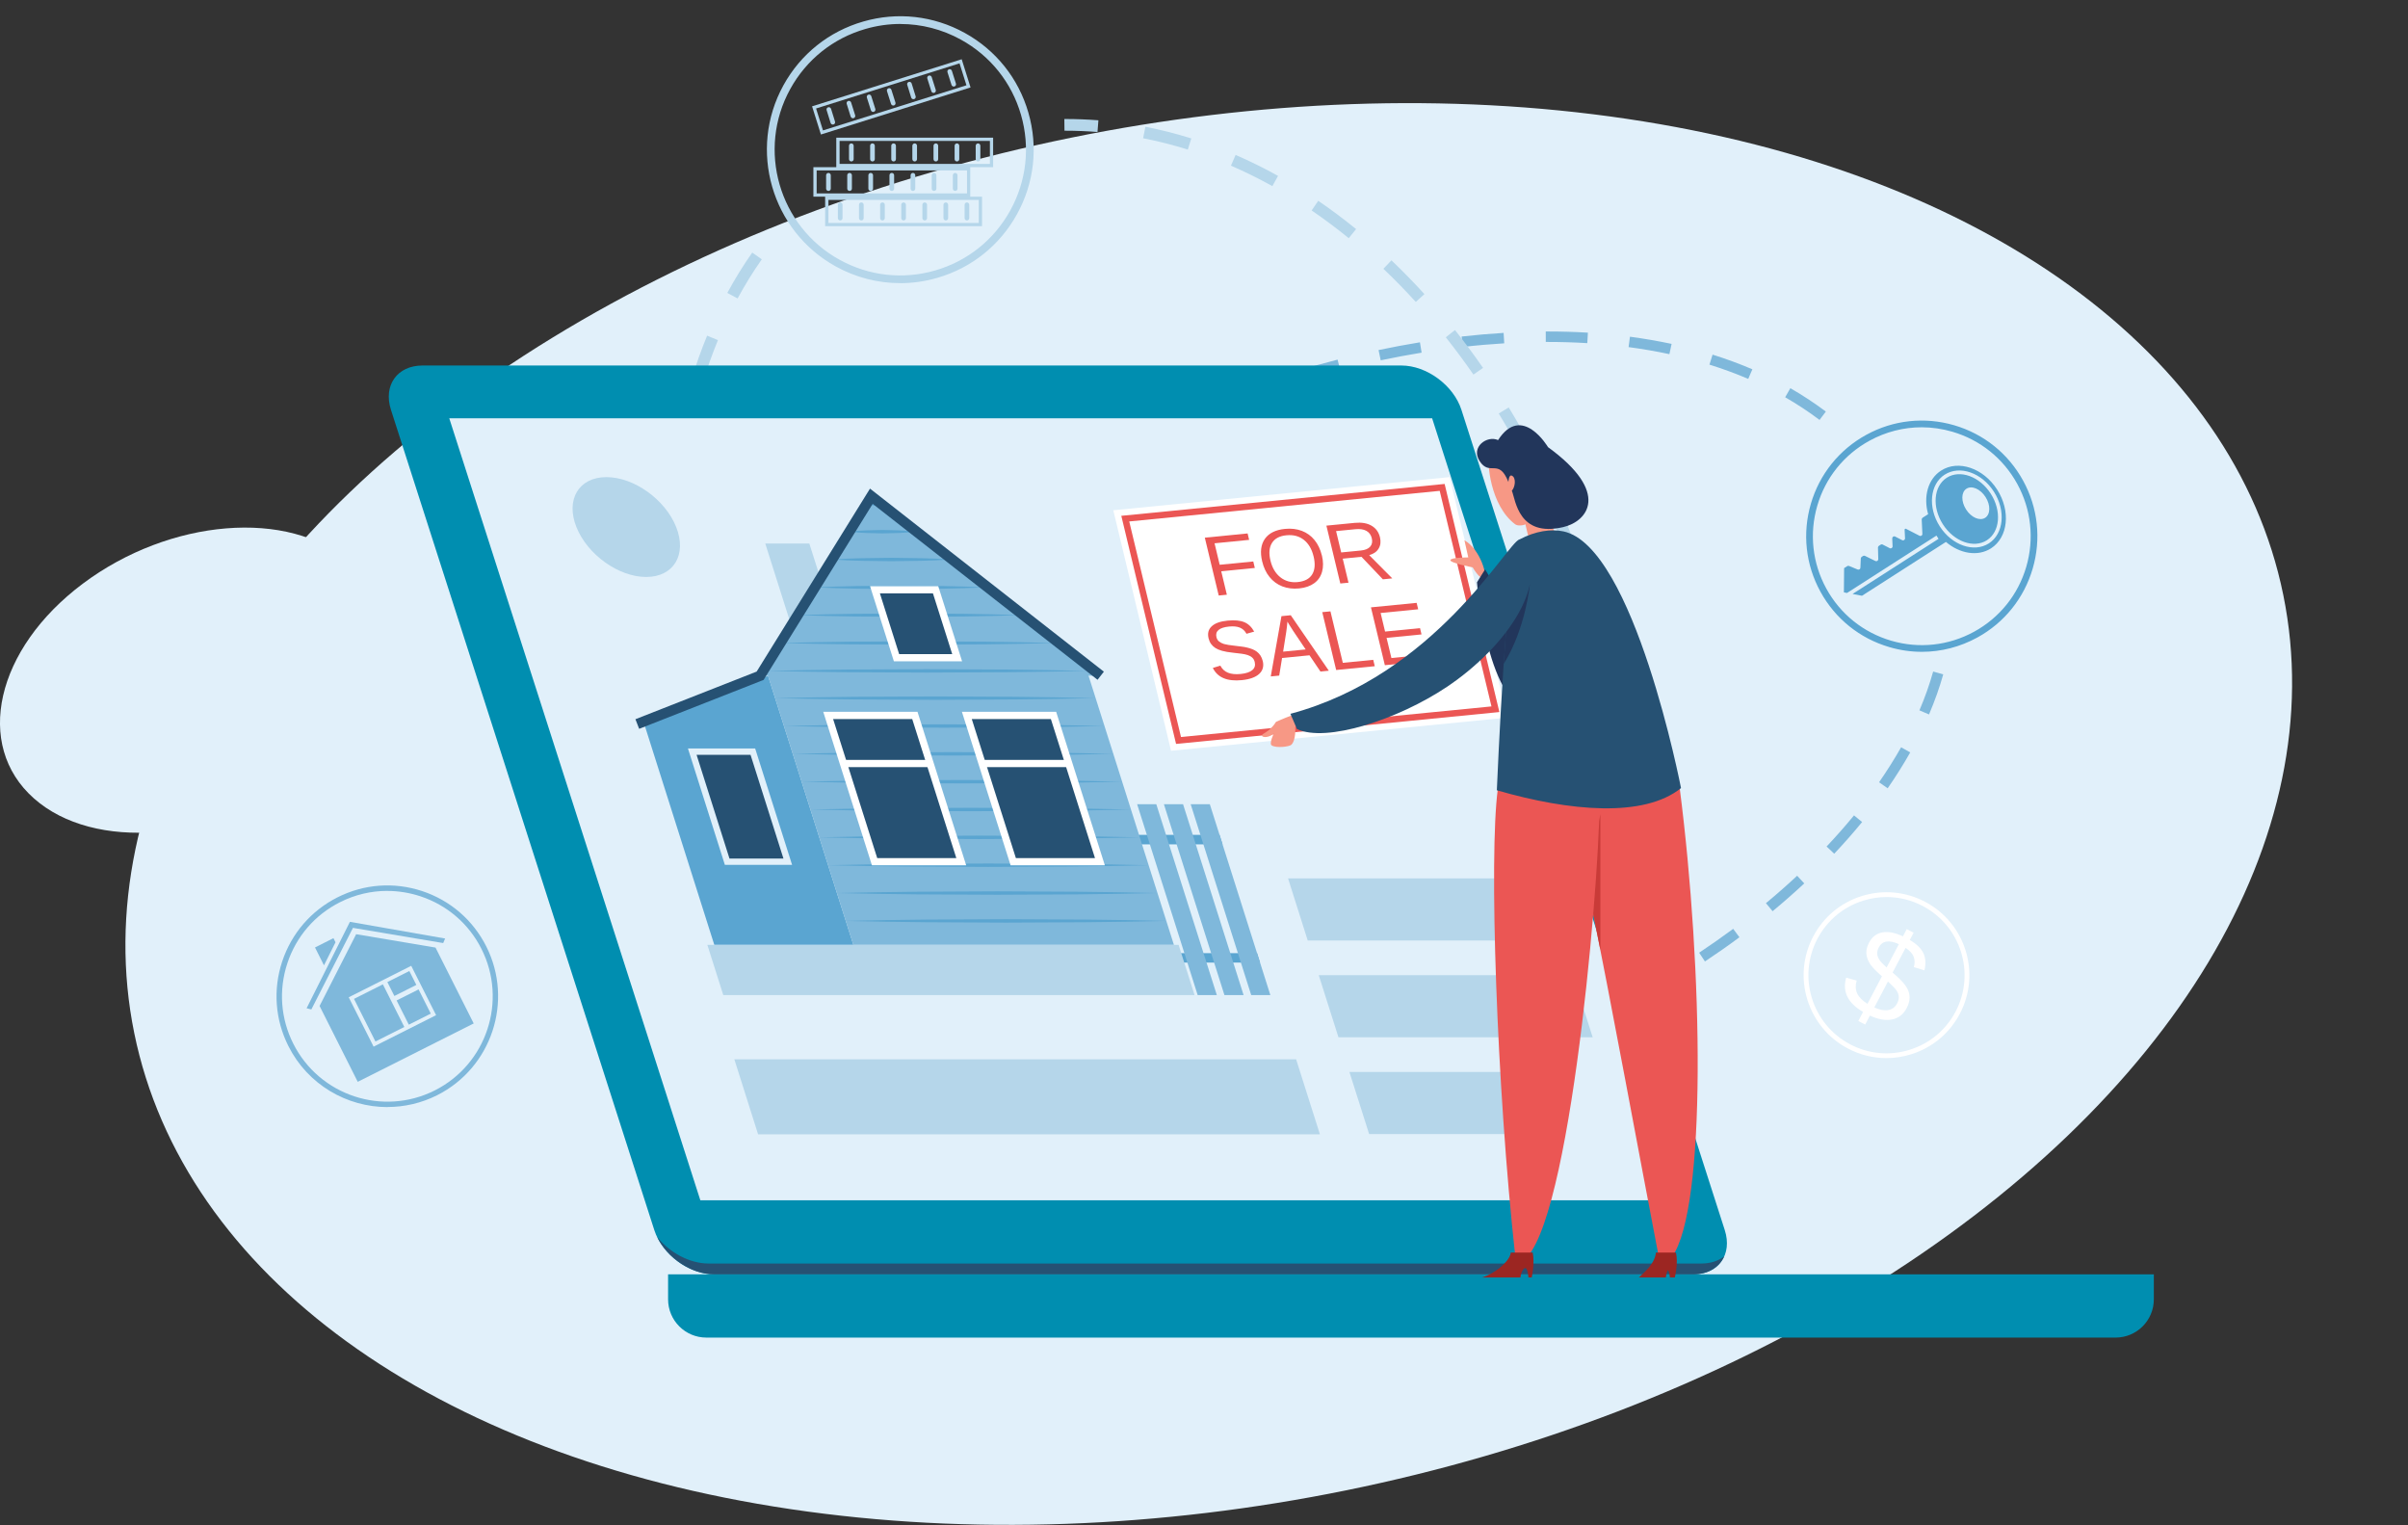<?xml version="1.0" encoding="UTF-8"?><svg id="Listing" xmlns="http://www.w3.org/2000/svg" viewBox="0 0 547.03 346.41"><rect x="0" y="0" width="547.03" height="346.41" fill="#333333" stroke="none"/><defs><style>.cls-1{fill:#fff;}.cls-2{fill:#7fb8db;}.cls-3{fill:#c93b38;}.cls-4{fill:#eb5654;}.cls-5{fill:#265173;}.cls-6{fill:#008eb0;}.cls-7{fill:#5aa5d1;}.cls-8{fill:#b5d6ea;}.cls-9{fill:#e1f0fa;}.cls-10{fill:#f79885;}.cls-11{fill:#9c2622;}.cls-12{fill:#22365b;}</style></defs><ellipse class="cls-9" cx="274.59" cy="184.91" rx="249.12" ry="156.76" transform="translate(-31.39 58.54) rotate(-11.52)"/><path class="cls-9" d="m79.35,127.64c-13.65-12.1-40.76-9.89-60.55,4.94-19.78,14.83-24.75,36.66-11.1,48.76,13.65,12.1,40.76,9.89,60.55-4.94,19.78-14.83,24.75-36.66,11.1-48.76Z"/><g><path class="cls-1" d="m423.26,229.86c-3.49-2.03-4.78-4.63-3.86-7.8l2.38.66c-.32,1.11-.27,2.09.13,2.94.4.85,1.18,1.63,2.33,2.34l3.28-6.24c-1.29-1.15-2.14-2.02-2.55-2.61-.41-.59-.69-1.17-.84-1.74-.15-.57-.18-1.11-.11-1.62.07-.52.27-1.08.59-1.7.68-1.3,1.69-2.07,3.02-2.31,1.33-.24,2.88.06,4.66.9l.87-1.65,1.56.82-.87,1.65c1.53.9,2.56,1.89,3.08,2.98.52,1.08.61,2.39.25,3.92l-2.41-.74c.25-.88.23-1.67-.05-2.38-.28-.71-.89-1.37-1.82-1.98l-2.95,5.6c1.32,1.14,2.21,2.03,2.69,2.65.48.63.81,1.22.98,1.79.17.56.23,1.15.15,1.75-.07.61-.29,1.25-.65,1.93-.73,1.38-1.82,2.23-3.28,2.53-1.46.3-3.14.01-5.05-.87l-1.07,2.04-1.56-.82,1.07-2.04Zm7.71-1.95c.29-.55.41-1.05.38-1.52-.03-.47-.19-.93-.48-1.37-.29-.45-.95-1.14-1.98-2.08l-3.1,5.89c1.22.55,2.28.74,3.17.59.89-.15,1.56-.66,2.01-1.51Zm-4.17-12.71c-.26.49-.38.97-.35,1.42.03.46.19.91.48,1.36.29.45.84,1.04,1.65,1.77l2.79-5.3c-2.24-1.03-3.76-.78-4.57.75Z"/><path class="cls-1" d="m428.54,240.33c-3.02,0-6-.73-8.75-2.18-9.19-4.83-12.73-16.24-7.89-25.43,2.34-4.45,6.28-7.72,11.08-9.21,4.81-1.49,9.9-1.02,14.35,1.32,9.19,4.83,12.73,16.24,7.89,25.43-2.34,4.45-6.28,7.72-11.08,9.21-1.84.57-3.73.86-5.6.86Zm.04-36.58c-1.77,0-3.54.27-5.28.81-4.52,1.4-8.23,4.49-10.44,8.68-4.55,8.66-1.22,19.4,7.44,23.96,4.19,2.21,9,2.65,13.52,1.24,4.52-1.4,8.23-4.49,10.44-8.68,4.55-8.66,1.22-19.4-7.44-23.96-2.58-1.36-5.4-2.05-8.24-2.05Z"/></g><path class="cls-2" d="m280.79,250.78c-.67,0-1.33,0-1.99-.01l.03-2.38c3.11.03,6.29-.02,9.44-.15l.1,2.38c-2.53.11-5.08.17-7.58.17Zm-11.56-.41c-3.22-.23-6.42-.56-9.54-.99l.32-2.36c3.06.42,6.22.75,9.38.97l-.17,2.37Zm28.7-.43l-.23-2.37c3.11-.3,6.27-.69,9.38-1.15l.35,2.35c-3.16.47-6.35.86-9.5,1.16Zm-47.68-2.19c-3.17-.67-6.3-1.45-9.31-2.34l.67-2.28c2.95.87,6.02,1.64,9.13,2.29l-.49,2.33Zm66.62-.61l-.46-2.33c3.06-.61,6.17-1.3,9.23-2.05l.57,2.31c-3.1.77-6.24,1.46-9.34,2.08Zm18.57-4.59l-.68-2.28c1.74-.51,3.48-1.06,5.22-1.62,1.27-.41,2.53-.84,3.79-1.28l.78,2.25c-1.27.44-2.55.88-3.84,1.29-1.76.57-3.52,1.12-5.27,1.64Zm-103.59-.27c-3.05-1.2-6-2.55-8.76-3.98l1.1-2.11c2.69,1.4,5.57,2.71,8.54,3.88l-.87,2.21Zm121.66-6.05l-.9-2.2c2.91-1.18,5.82-2.46,8.66-3.78l1.01,2.15c-2.87,1.34-5.82,2.63-8.77,3.83Zm-138.7-2.88c-2.72-1.85-5.27-3.87-7.59-5.98l1.6-1.76c2.24,2.04,4.71,3.98,7.33,5.77l-1.34,1.96Zm156.04-5.21l-1.11-2.1c2.78-1.46,5.55-3.02,8.25-4.62l1.21,2.04c-2.73,1.62-5.54,3.19-8.35,4.67Zm-170.26-7.84c-2.04-2.56-3.84-5.28-5.35-8.09l2.09-1.13c1.45,2.69,3.17,5.29,5.12,7.74l-1.86,1.48Zm186.72-1.93l-1.31-1.98c2.62-1.74,5.22-3.56,7.73-5.42l1.42,1.91c-2.54,1.89-5.18,3.74-7.84,5.5Zm15.38-11.4l-1.52-1.83c2.44-2.02,4.83-4.12,7.09-6.23l1.62,1.74c-2.3,2.14-4.72,4.27-7.2,6.32Zm-211.25-3.7c-.98-3.08-1.68-6.27-2.08-9.49l2.36-.29c.38,3.07,1.05,6.12,1.98,9.06l-2.26.72Zm225.24-9.37l-1.73-1.63c2.19-2.32,4.29-4.7,6.23-7.07l1.84,1.51c-1.98,2.42-4.12,4.84-6.34,7.2Zm-225.27-9.69l-2.38-.13c.17-3.14.61-6.37,1.3-9.59l2.33.5c-.67,3.1-1.09,6.2-1.25,9.22Zm237.41-5.17l-1.95-1.36c1.83-2.64,3.51-5.31,5.01-7.95l2.07,1.17c-1.53,2.7-3.25,5.44-5.12,8.14Zm-233.54-13.01l-2.23-.82c1.07-2.93,2.37-5.91,3.86-8.84l2.12,1.08c-1.45,2.85-2.71,5.73-3.75,8.58Zm242.95-3.75l-2.19-.94c1.26-2.94,2.31-5.91,3.12-8.81l2.29.64c-.84,3-1.93,6.06-3.23,9.1Zm-234.53-12.96l-2-1.29c1.69-2.63,3.57-5.27,5.56-7.84l1.88,1.46c-1.96,2.51-3.79,5.09-5.44,7.66Zm11.51-14.86l-1.76-1.6c2.12-2.32,4.38-4.62,6.72-6.85l1.64,1.72c-2.3,2.19-4.52,4.45-6.6,6.73Zm13.64-13l-1.53-1.82c2.41-2.01,4.94-4,7.53-5.92l1.41,1.91c-2.55,1.89-5.05,3.85-7.42,5.83Zm15.17-11.23l-1.3-1.99c2.62-1.72,5.36-3.42,8.14-5.04l1.2,2.05c-2.74,1.6-5.44,3.28-8.03,4.98Zm16.31-9.53l-1.1-2.11c2.8-1.45,5.69-2.86,8.6-4.2l.99,2.16c-2.87,1.32-5.73,2.71-8.49,4.15Zm153.02-5.32c-2.45-1.85-5.07-3.58-7.81-5.15l1.18-2.06c2.82,1.62,5.53,3.41,8.06,5.31l-1.43,1.9Zm-135.85-2.57l-.89-2.2c2.94-1.19,5.95-2.32,8.95-3.37l.79,2.24c-2.96,1.04-5.94,2.16-8.85,3.33Zm17.84-6.27l-.69-2.28c3.05-.92,6.15-1.79,9.21-2.58l.59,2.3c-3.02.78-6.09,1.64-9.11,2.55Zm101.81-.48c-2.81-1.2-5.77-2.29-8.81-3.24l.71-2.27c3.11.97,6.15,2.09,9.04,3.33l-.94,2.18Zm-83.49-4.22l-.49-2.33c3.13-.66,6.29-1.25,9.4-1.76l.38,2.35c-3.07.5-6.2,1.09-9.3,1.74Zm65.59-1.4c-2.99-.64-6.11-1.18-9.28-1.6l.31-2.36c3.22.43,6.41.98,9.46,1.63l-.5,2.33Zm-46.94-1.64l-.27-2.36c3.19-.36,6.4-.64,9.54-.83l.14,2.37c-3.09.19-6.26.46-9.41.82Zm28.28-.86c-2.93-.18-5.95-.27-8.97-.27h-.46s-.01-2.38-.01-2.38h.46c3.08,0,6.15.09,9.12.27l-.14,2.37Z"/><g><path class="cls-7" d="m436.61,148.05c-2.47,0-4.96-.35-7.4-1.07-6.73-1.97-12.29-6.44-15.66-12.59-3.37-6.15-4.14-13.24-2.17-19.97,1.97-6.73,6.44-12.29,12.59-15.66,6.15-3.37,13.24-4.13,19.97-2.17,6.73,1.97,12.29,6.44,15.66,12.59,3.37,6.15,4.14,13.24,2.17,19.97-1.97,6.73-6.44,12.29-12.59,15.66-3.92,2.14-8.22,3.24-12.57,3.24Zm-.07-51c-4.09,0-8.15,1.03-11.84,3.05-5.79,3.17-10.01,8.41-11.86,14.75-1.85,6.34-1.13,13.02,2.04,18.82,3.17,5.79,8.41,10,14.75,11.86,6.34,1.85,13.02,1.13,18.82-2.04,5.79-3.17,10.01-8.41,11.86-14.75,1.85-6.34,1.13-13.02-2.04-18.82-3.17-5.79-8.41-10-14.75-11.86-2.3-.67-4.65-1.01-6.98-1.01Z"/><path class="cls-7" d="m419.61,134.67l20.3-13.02.47.74-19.53,12.52,2.14.41,19.07-12.23c3.14,2.67,7.23,3.39,10.24,1.46,3.9-2.5,4.52-8.48,1.39-13.36-3.13-4.88-8.82-6.81-12.72-4.31-3.01,1.93-4.07,5.94-2.95,9.91l-1.25.8c-.13.09-.21.24-.21.4l.15,3.28c.02.35-.35.58-.65.42l-3.15-1.62-.24.15.1,2.05c.02.34-.35.58-.65.42l-1.6-.82c-.14-.08-.31-.07-.45.02-.13.09-.21.24-.21.4l.08,1.8c.02.34-.35.58-.65.42l-1.6-.82c-.14-.08-.31-.07-.45.02l-.41.27c-.13.09-.21.23-.21.39l.07,2.64c0,.34-.34.56-.65.42l-2.37-1.17c-.14-.07-.31-.06-.44.02l-.3.2c-.13.08-.2.21-.21.36l-.09,2.12c-.01.31-.33.51-.62.4l-1.96-.81c-.13-.06-.29-.04-.41.04l-.71.45-.05,5.51.7.14Zm22.19-26.87c3.39-2.17,8.39-.44,11.15,3.87,2.76,4.31,2.25,9.58-1.14,11.75-3.39,2.17-8.39.44-11.15-3.87-2.76-4.31-2.25-9.58,1.13-11.75Zm9.56,14.91c3-1.92,3.39-6.67.88-10.58-2.51-3.92-6.99-5.54-9.99-3.62-3,1.92-3.39,6.67-.88,10.58,2.51,3.92,6.99,5.54,9.99,3.62Zm-4.63-11.71c1.22-.78,3.16.06,4.33,1.89,1.17,1.82,1.13,3.94-.09,4.72-1.22.78-3.16-.06-4.33-1.89-1.17-1.83-1.13-3.94.09-4.72Z"/></g><path class="cls-8" d="m279.96,276.01c-3.54-.02-7.16-.25-10.75-.69l.32-2.64c3.49.43,7,.65,10.44.67v2.66Zm10.75-.61l-.32-2.64c3.47-.41,6.92-1.06,10.27-1.91l.65,2.57c-3.45.88-7.02,1.54-10.6,1.97Zm-32.1-1.98c-3.44-.81-6.91-1.81-10.33-2.98l.86-2.51c3.33,1.14,6.72,2.12,10.07,2.91l-.61,2.58Zm52.96-3.35l-.99-2.46c2.02-.82,4.04-1.73,5.99-2.72,1.15-.58,2.28-1.19,3.4-1.82l1.32,2.31c-1.15.65-2.32,1.28-3.51,1.89-2.02,1.02-4.1,1.97-6.2,2.81Zm-73.27-3.58c-3.21-1.45-6.44-3.07-9.58-4.83l1.3-2.32c3.08,1.72,6.23,3.31,9.38,4.73l-1.09,2.42Zm91.98-7.07l-1.61-2.11c2.74-2.09,5.39-4.41,7.86-6.87l1.87,1.88c-2.55,2.54-5.28,4.93-8.12,7.1Zm-110.7-3.38c-2.93-1.97-5.85-4.1-8.66-6.32l1.65-2.08c2.76,2.18,5.62,4.27,8.49,6.2l-1.48,2.2Zm125.96-11.79l-2.1-1.63c2.11-2.71,4.1-5.61,5.91-8.62l2.28,1.37c-1.87,3.1-3.91,6.08-6.08,8.88Zm-142.78-1.48c-2.61-2.4-5.18-4.93-7.63-7.52l1.93-1.82c2.41,2.55,4.93,5.03,7.49,7.39l-1.8,1.96Zm-14.71-15.55c-2.25-2.73-4.45-5.58-6.53-8.49l2.16-1.55c2.05,2.86,4.21,5.67,6.42,8.35l-2.05,1.69Zm168.61-1.36l-2.41-1.11c1.44-3.12,2.75-6.4,3.89-9.73l2.51.86c-1.17,3.42-2.52,6.78-3.99,9.98Zm-181.09-16.03c-1.87-3-3.68-6.12-5.37-9.26l2.34-1.26c1.66,3.09,3.44,6.16,5.29,9.11l-2.25,1.4Zm188.07-4.27l-2.58-.62c.8-3.34,1.47-6.81,1.99-10.31l2.63.39c-.53,3.57-1.21,7.12-2.03,10.54Zm-198.2-14.58c-1.46-3.22-2.83-6.55-4.08-9.9l2.49-.93c1.22,3.3,2.57,6.57,4.01,9.73l-2.42,1.1Zm201.36-6.63l-2.65-.17c.18-2.82.27-5.7.27-8.55,0-.65,0-1.31-.01-1.96l2.66-.04c0,.67.01,1.33.01,2,0,2.9-.09,5.84-.28,8.72Zm-208.83-13.43c-1.01-3.41-1.91-6.9-2.69-10.36l2.59-.58c.76,3.41,1.66,6.83,2.65,10.19l-2.55.75Zm205.89-7.75c-.31-3.46-.75-6.98-1.31-10.44l2.62-.42c.57,3.52,1.02,7.1,1.33,10.63l-2.65.24Zm-210.58-13.14c-.55-3.52-.98-7.1-1.29-10.63l2.65-.23c.3,3.47.73,6.99,1.26,10.45l-2.62.41Zm207.23-7.63c-.79-3.39-1.71-6.81-2.74-10.16l2.54-.78c1.04,3.41,1.98,6.89,2.78,10.34l-2.58.6Zm-209.08-13.7c-.02-.91-.02-1.82-.02-2.74,0-2.67.07-5.36.21-7.97l2.65.14c-.14,2.57-.21,5.21-.21,7.83,0,.89,0,1.79.02,2.69l-2.66.05Zm202.94-6.43c-1.24-3.27-2.59-6.54-4.04-9.73l2.42-1.1c1.47,3.24,2.85,6.56,4.11,9.88l-2.49.94Zm-199.15-14.61l-2.63-.34c.46-3.58,1.07-7.14,1.79-10.57l2.6.55c-.71,3.36-1.3,6.85-1.75,10.36Zm190.46-4.57c-1.65-3.11-3.4-6.2-5.21-9.17l2.27-1.38c1.84,3.02,3.61,6.15,5.28,9.31l-2.35,1.24Zm-186.1-15.96l-2.54-.77c1.05-3.46,2.26-6.87,3.6-10.12l2.46,1.01c-1.3,3.17-2.49,6.49-3.51,9.88Zm175.15-2.05c-2.01-2.9-4.13-5.75-6.28-8.47l2.08-1.65c2.19,2.76,4.34,5.66,6.38,8.6l-2.18,1.51Zm-13.1-16.5c-2.38-2.62-4.85-5.15-7.36-7.53l1.83-1.92c2.55,2.43,5.07,5.01,7.49,7.67l-1.97,1.79Zm-154.06-.79l-2.34-1.26c1.73-3.2,3.63-6.28,5.66-9.16l2.17,1.53c-1.97,2.79-3.81,5.79-5.5,8.89Zm138.82-13.7c-2.74-2.23-5.58-4.35-8.42-6.29l1.5-2.19c2.91,1.98,5.8,4.15,8.6,6.42l-1.67,2.06Zm-17.35-11.82c-3.09-1.72-6.25-3.28-9.4-4.64l1.06-2.44c3.23,1.4,6.47,3,9.64,4.76l-1.29,2.32Zm-19.21-8.3c-3.35-1.05-6.76-1.91-10.14-2.57l.51-2.61c3.48.68,6.99,1.57,10.43,2.65l-.79,2.53Zm-20.51-3.99c-2.39-.19-4.83-.29-7.25-.29h-.25s-.03-2.66-.03-2.66h.28c2.48,0,4.99.1,7.46.29l-.21,2.65Z"/><g><path class="cls-8" d="m204.47,64.31c-5.05,0-10.05-1.28-14.59-3.78-14.63-8.07-19.97-26.54-11.9-41.17,3.91-7.09,10.34-12.23,18.12-14.47,7.77-2.25,15.96-1.33,23.05,2.58,7.09,3.91,12.23,10.34,14.47,18.12,2.25,7.78,1.33,15.96-2.58,23.05-3.91,7.09-10.34,12.23-18.12,14.47-2.79.81-5.63,1.21-8.45,1.21Zm.08-58.87c-2.66,0-5.34.38-7.96,1.14-7.33,2.12-13.39,6.96-17.07,13.64-7.6,13.78-2.57,31.18,11.21,38.78,6.68,3.68,14.39,4.55,21.71,2.43,7.33-2.12,13.39-6.96,17.07-13.64,3.68-6.68,4.55-14.39,2.43-21.71-2.12-7.33-6.96-13.39-13.64-17.07-4.28-2.36-8.99-3.56-13.75-3.56Z"/><g><g><path class="cls-8" d="m190.87,50.07c.29,0,.53-.23.53-.53v-3.03c0-.29-.23-.53-.53-.53s-.53.23-.53.53v3.03c0,.29.24.53.53.53Z"/><path class="cls-8" d="m195.67,50.07c.29,0,.53-.23.53-.53v-3.03c0-.29-.23-.53-.53-.53s-.53.23-.53.53v3.03c0,.29.23.53.53.53Z"/><path class="cls-8" d="m200.47,50.07c.29,0,.53-.23.53-.53v-3.03c0-.29-.23-.53-.53-.53s-.53.23-.53.53v3.03c0,.29.23.53.53.53Z"/><path class="cls-8" d="m205.27,50.07c.28,0,.53-.23.53-.53v-3.03c0-.29-.24-.53-.53-.53s-.53.23-.53.53v3.03c0,.29.23.53.53.53Z"/><path class="cls-8" d="m210.07,50.07c.29,0,.53-.23.53-.53v-3.03c0-.29-.23-.53-.53-.53s-.53.23-.53.53v3.03c0,.29.23.53.53.53Z"/><path class="cls-8" d="m214.86,50.07c.29,0,.53-.23.53-.53v-3.03c0-.29-.23-.53-.53-.53s-.53.23-.53.53v3.03c0,.29.24.53.53.53Z"/><path class="cls-8" d="m219.66,50.07c.28,0,.53-.23.53-.53v-3.03c0-.29-.24-.53-.53-.53s-.53.23-.53.53v3.03c0,.29.23.53.53.53Z"/><path class="cls-8" d="m188.2,39.28c-.29,0-.53.23-.53.53v3.03c0,.29.23.53.53.53s.53-.23.53-.53v-3.03c0-.29-.23-.53-.53-.53Z"/><path class="cls-8" d="m193,39.28c-.29,0-.53.23-.53.53v3.03c0,.29.23.53.53.53s.53-.23.53-.53v-3.03c0-.29-.23-.53-.53-.53Z"/><path class="cls-8" d="m197.8,39.28c-.29,0-.53.23-.53.53v3.03c0,.29.23.53.53.53s.53-.23.53-.53v-3.03c0-.29-.24-.53-.53-.53Z"/><path class="cls-8" d="m202.59,39.28c-.29,0-.53.23-.53.53v3.03c0,.29.23.53.53.53s.53-.23.53-.53v-3.03c0-.29-.23-.53-.53-.53Z"/><path class="cls-8" d="m207.39,39.28c-.28,0-.53.23-.53.53v3.03c0,.29.24.53.53.53s.53-.23.53-.53v-3.03c0-.29-.23-.53-.53-.53Z"/><path class="cls-8" d="m212.19,39.28c-.29,0-.53.23-.53.53v3.03c0,.29.23.53.53.53s.53-.23.53-.53v-3.03c0-.29-.24-.53-.53-.53Z"/><path class="cls-8" d="m216.99,39.28c-.29,0-.53.23-.53.53v3.03c0,.29.23.53.53.53s.53-.23.53-.53v-3.03c0-.29-.23-.53-.53-.53Z"/><path class="cls-8" d="m225.61,37.97v-6.7h-35.63v6.7h-5.2v6.7h2.67v6.7h35.64v-6.7h-2.68v-6.7h5.2Zm-3.26,12.67h-34.15v-5.23h34.15v5.23Zm-36.83-11.93h34.16v5.22h-34.16v-5.22Zm5.21-6.7h34.15v5.22h-34.15v-5.22Z"/><path class="cls-8" d="m193.4,32.57c-.29,0-.53.24-.53.54v3.03c0,.29.23.53.53.53s.53-.23.53-.53v-3.03c0-.29-.23-.54-.53-.54Z"/><path class="cls-8" d="m198.2,32.57c-.29,0-.53.24-.53.54v3.03c0,.29.23.53.53.53s.53-.23.53-.53v-3.03c0-.29-.24-.54-.53-.54Z"/><path class="cls-8" d="m203,32.57c-.29,0-.53.24-.53.54v3.03c0,.29.23.53.53.53s.53-.23.53-.53v-3.03c0-.29-.23-.54-.53-.54Z"/><path class="cls-8" d="m207.79,32.57c-.28,0-.53.24-.53.54v3.03c0,.29.24.53.53.53s.53-.23.53-.53v-3.03c0-.29-.23-.54-.53-.54Z"/><path class="cls-8" d="m212.6,32.57c-.29,0-.53.24-.53.54v3.03c0,.29.23.53.53.53s.53-.23.53-.53v-3.03c0-.29-.24-.54-.53-.54Z"/><path class="cls-8" d="m217.39,32.57c-.29,0-.53.24-.53.54v3.03c0,.29.23.53.53.53s.53-.23.53-.53v-3.03c0-.29-.23-.54-.53-.54Z"/><path class="cls-8" d="m222.18,32.57c-.28,0-.53.24-.53.54v3.03c0,.29.24.53.53.53s.53-.23.53-.53v-3.03c0-.29-.23-.54-.53-.54Z"/></g><g><path class="cls-8" d="m218.47,13.46l-33.99,10.69,2.01,6.4,33.99-10.69-2.01-6.4Zm-.49.93l1.57,4.98-32.59,10.25-1.57-4.98,32.59-10.25Z"/><path class="cls-8" d="m188.69,27.92c.07.23.28.37.5.37.05,0,.11,0,.16-.02.28-.09.43-.38.34-.66l-.9-2.9c-.1-.27-.38-.43-.66-.34s-.44.38-.34.66l.9,2.9Z"/><path class="cls-8" d="m193.26,26.48c.07.23.28.38.5.38.06,0,.11-.01.16-.02.28-.1.44-.39.35-.66l-.92-2.91c-.09-.27-.38-.43-.66-.34-.28.09-.43.39-.34.66l.9,2.9Z"/><path class="cls-8" d="m197.85,25.05c.07.22.27.37.5.37.05,0,.1-.01.16-.02.27-.09.43-.38.34-.66l-.92-2.9c-.09-.28-.38-.44-.66-.34-.27.09-.43.38-.34.66l.92,2.9Z"/><path class="cls-8" d="m202.42,23.6c.07.22.28.37.5.37.05,0,.11-.01.16-.02.28-.09.43-.38.34-.66l-.92-2.9c-.09-.28-.38-.43-.65-.34-.28.09-.44.38-.35.66l.92,2.9Z"/><path class="cls-8" d="m207,22.16c.07.23.28.37.5.37.06,0,.11,0,.16-.02.28-.09.44-.38.34-.66l-.9-2.9c-.09-.27-.38-.43-.66-.34-.28.09-.43.38-.34.66l.9,2.9Z"/><path class="cls-8" d="m211.58,20.73c.06.22.27.37.5.37.05,0,.1-.01.16-.02.27-.09.43-.39.34-.66l-.92-2.9c-.09-.28-.38-.44-.66-.35-.27.1-.43.39-.34.66l.92,2.91Z"/><path class="cls-8" d="m216.16,19.29c.07.22.28.37.5.37.05,0,.11-.01.16-.02.28-.09.43-.38.34-.66l-.92-2.9c-.09-.28-.38-.43-.65-.34-.28.09-.44.38-.35.66l.92,2.9Z"/></g></g></g><g><path class="cls-6" d="m151.77,289.45h337.52v5.67c0,4.8-3.89,8.69-8.69,8.69H160.46c-4.8,0-8.69-3.89-8.69-8.69v-5.67h0Z"/><path class="cls-6" d="m384.65,289.45h-222.38c-5.74,0-11.84-4.5-13.63-10.05l-59.83-186.33c-1.78-5.55,1.43-10.05,7.17-10.05h222.38c5.74,0,11.84,4.5,13.63,10.05l59.83,186.33c1.78,5.55-1.43,10.05-7.17,10.05Z"/><path class="cls-5" d="m386.46,286.99h-225.47c-4.35,0-8.92-2.5-11.72-6.06,2.31,4.82,7.8,8.52,13,8.52h222.38c3.43,0,5.94-1.61,7.04-4.09-1.32,1.03-3.1,1.63-5.23,1.63Z"/><polygon class="cls-9" points="382.38 272.63 159.1 272.63 102.06 95.01 325.34 95.01 382.38 272.63"/></g><g><g><polygon class="cls-8" points="344.77 199.51 292.61 199.51 297.08 213.62 349.25 213.62 344.77 199.51"/><polygon class="cls-8" points="357.33 221.49 299.58 221.49 304.06 235.6 361.81 235.6 357.33 221.49"/><polygon class="cls-8" points="349.55 243.48 306.55 243.48 311.03 257.59 354.03 257.59 349.55 243.48"/></g><g><polygon class="cls-8" points="182.07 149.39 192.09 149.39 183.86 123.46 173.85 123.46 182.07 149.39"/><polygon class="cls-7" points="146.28 164.21 174.47 153.48 193.86 214.61 162.27 214.61 146.28 164.21"/><g><polygon class="cls-7" points="258.94 191.78 277.73 191.78 277.05 189.63 258.25 189.63 258.94 191.78"/><polygon class="cls-7" points="267.46 218.64 286.25 218.64 285.57 216.49 266.77 216.49 267.46 218.64"/><polygon class="cls-2" points="262.68 182.67 276.43 226.02 272.08 226.02 258.33 182.67 262.68 182.67"/><polygon class="cls-2" points="268.76 182.67 282.51 226.02 278.16 226.02 264.41 182.67 268.76 182.67"/><polygon class="cls-2" points="274.84 182.67 288.59 226.02 284.24 226.02 270.49 182.67 274.84 182.67"/></g><polygon class="cls-2" points="173.59 150.72 246.41 150.72 266.68 214.61 193.86 214.61 173.59 150.72"/><g><path class="cls-7" d="m248.9,158.57c-6.07.14-12.14.25-18.21.3l-18.2.09-18.21-.09c-6.07-.05-12.14-.16-18.21-.3,6.07-.14,12.14-.25,18.21-.3l18.21-.09,18.2.09c6.07.05,12.14.16,18.21.3Z"/><path class="cls-7" d="m250.91,164.9c-6.07.14-12.14.25-18.21.3l-18.2.09-18.21-.09c-6.07-.05-12.14-.16-18.21-.3,6.07-.14,12.14-.25,18.21-.3l18.21-.09,18.2.09c6.07.05,12.14.16,18.21.3Z"/><path class="cls-7" d="m252.91,171.22c-6.07.14-12.14.25-18.21.3l-18.2.09-18.21-.09c-6.07-.05-12.14-.16-18.21-.3,6.07-.14,12.14-.25,18.21-.3l18.21-.09,18.2.09c6.07.05,12.14.16,18.21.3Z"/><path class="cls-7" d="m254.92,177.55c-6.07.14-12.14.25-18.21.3l-18.2.09-18.21-.09c-6.07-.05-12.14-.16-18.2-.3,6.07-.14,12.14-.25,18.2-.3l18.21-.09,18.2.09c6.07.05,12.14.16,18.21.3Z"/><path class="cls-7" d="m256.93,183.87c-6.07.14-12.14.25-18.2.3l-18.21.09-18.21-.09c-6.07-.05-12.14-.16-18.2-.3,6.07-.14,12.14-.25,18.2-.3l18.21-.09,18.21.09c6.07.05,12.14.16,18.2.3Z"/><path class="cls-7" d="m258.93,190.19c-6.07.14-12.14.25-18.2.3l-18.21.09-18.21-.09c-6.07-.05-12.14-.16-18.2-.3,6.07-.14,12.14-.25,18.2-.3l18.21-.09,18.21.09c6.07.05,12.14.16,18.2.3Z"/><path class="cls-7" d="m260.94,196.52c-6.07.14-12.14.25-18.2.3l-18.21.09-18.21-.09c-6.07-.05-12.14-.16-18.2-.3,6.07-.14,12.14-.25,18.2-.3l18.21-.09,18.21.09c6.07.05,12.14.16,18.2.3Z"/><path class="cls-7" d="m262.95,202.84c-6.07.14-12.14.25-18.21.3l-18.21.09-18.2-.09c-6.07-.05-12.14-.16-18.21-.3,6.07-.14,12.14-.25,18.21-.3l18.2-.09,18.21.09c6.07.05,12.14.16,18.21.3Z"/><path class="cls-7" d="m264.95,209.17c-6.07.14-12.14.25-18.21.3l-18.21.09-18.2-.09c-6.07-.05-12.14-.16-18.21-.3,6.07-.14,12.14-.25,18.21-.3l18.2-.09,18.21.09c6.07.05,12.14.16,18.21.3Z"/></g><polygon class="cls-2" points="172.68 153.48 249.07 153.48 197.94 112.71 172.68 153.48"/><g><path class="cls-7" d="m200.09,114.43c-.54.32-1.07.34-1.61.39-.54-.05-1.07-.06-1.61-.39.54-.32,1.07-.34,1.61-.39.54.05,1.07.07,1.61.39Z"/><path class="cls-7" d="m208.03,120.76c-2.51.32-5.02.34-7.53.39-2.51-.05-5.02-.06-7.53-.39,2.51-.32,5.02-.34,7.53-.39,2.51.05,5.02.07,7.53.39Z"/><path class="cls-7" d="m215.96,127.08c-4.49.32-8.97.34-13.46.39-4.49-.05-8.97-.06-13.46-.39,4.49-.32,8.97-.34,13.46-.39,4.49.05,8.97.07,13.46.39Z"/><path class="cls-7" d="m223.89,133.41c-3.23.14-6.46.25-9.69.3l-9.69.09-9.69-.09c-3.23-.05-6.46-.16-9.69-.3,3.23-.14,6.46-.25,9.69-.3l9.69-.09,9.69.09c3.23.05,6.46.16,9.69.3Z"/><path class="cls-7" d="m231.81,139.72c-4.22.14-8.43.25-12.65.3l-12.65.09-12.65-.09c-4.22-.05-8.43-.16-12.65-.3,4.22-.14,8.43-.25,12.65-.3l12.65-.09,12.65.09c4.22.05,8.43.16,12.65.3Z"/><path class="cls-7" d="m239.75,146.05c-5.21.14-10.41.25-15.62.3l-15.62.09-15.62-.09c-5.21-.05-10.41-.16-15.62-.3,5.21-.14,10.41-.25,15.62-.3l15.62-.09,15.62.09c5.21.05,10.41.16,15.62.3Z"/><path class="cls-7" d="m246.94,152.38c-6.07.14-12.14.25-18.2.3l-18.2.09-18.2-.09c-6.07-.05-12.14-.16-18.2-.3,6.07-.14,12.14-.25,18.2-.3l18.2-.09,18.2.09c6.07.05,12.14.16,18.2.3Z"/></g><polygon class="cls-5" points="145.2 165.54 144.35 163.36 171.89 152.54 197.64 110.98 250.77 152.56 249.33 154.4 198.25 114.44 173.47 154.43 145.2 165.54"/><g><g><g><polygon class="cls-5" points="249.87 195.72 239.33 162.5 219.64 162.5 230.18 195.72 249.87 195.72"/><path class="cls-1" d="m250.99,196.54h-21.41l-11.06-34.86h21.41l11.06,34.86Zm-20.21-1.64h17.97l-10.02-31.58h-17.97l10.02,31.58Z"/></g><rect class="cls-1" x="223.11" y="172.6" width="19.69" height="1.64"/></g><g><g><polygon class="cls-5" points="218.37 195.72 207.83 162.5 188.14 162.5 198.68 195.72 218.37 195.72"/><path class="cls-1" d="m219.49,196.54h-21.41l-11.06-34.86h21.41l11.06,34.86Zm-20.21-1.64h17.97l-10.02-31.58h-17.97l10.02,31.58Z"/></g><rect class="cls-1" x="191.61" y="172.6" width="19.69" height="1.64"/></g></g><g><polygon class="cls-5" points="203.67 149.39 217.44 149.39 212.55 133.96 198.78 133.96 203.67 149.39"/><path class="cls-1" d="m218.56,150.21h-15.49l-5.42-17.07h15.49l5.42,17.07Zm-14.29-1.64h12.05l-4.38-13.79h-12.05l4.37,13.79Z"/></g><g><polygon class="cls-5" points="165.19 195.72 178.96 195.72 171.02 170.72 157.25 170.72 165.19 195.72"/><path class="cls-9" d="m179.94,196.44h-15.27l-8.39-26.44h15.27l8.39,26.44Zm-14.22-1.43h12.26l-7.48-23.57h-12.26l7.48,23.57Z"/></g><polygon class="cls-8" points="164.31 226.02 271.37 226.02 267.75 214.61 160.69 214.61 164.31 226.02"/></g><polygon class="cls-8" points="299.85 257.65 172.22 257.65 166.82 240.6 294.44 240.6 299.85 257.65"/><path class="cls-8" d="m153.61,119.71c2.49,6.26-.56,11.34-6.82,11.34s-13.36-5.08-15.85-11.34c-2.49-6.26.56-11.34,6.82-11.34s13.36,5.08,15.85,11.34Z"/></g><g><g><polygon class="cls-1" points="342.43 162.99 266.03 170.52 252.91 115.9 329.31 108.37 342.43 162.99"/><path class="cls-4" d="m267.17,168.97l-12.44-51.81,73.45-7.24,12.44,51.81-73.45,7.24Zm-10.64-50.53l11.76,48.96,70.53-6.95-11.76-48.96-70.53,6.95Z"/><g><path class="cls-4" d="m275.91,123.39l1.17,4.89,7.63-.75.35,1.47-7.63.75,1.28,5.33-1.85.18-3.16-13.14,9.72-.96.35,1.46-7.87.78Z"/><path class="cls-4" d="m300.3,126.16c.33,1.37.34,2.6.04,3.69-.3,1.09-.89,1.96-1.78,2.61-.89.65-2.03,1.05-3.42,1.19-1.4.14-2.68-.02-3.83-.46-1.15-.45-2.12-1.16-2.91-2.14-.79-.98-1.34-2.16-1.67-3.54-.5-2.1-.3-3.8.61-5.11.91-1.3,2.44-2.06,4.57-2.27,1.39-.14,2.66.01,3.81.44,1.15.43,2.12,1.13,2.9,2.09.78.96,1.34,2.13,1.67,3.51Zm-1.9.19c-.39-1.64-1.13-2.88-2.2-3.73-1.08-.85-2.39-1.19-3.94-1.04-1.57.15-2.67.73-3.3,1.74-.63,1.01-.75,2.34-.35,4,.4,1.65,1.14,2.91,2.24,3.79,1.1.88,2.41,1.25,3.95,1.1,1.58-.16,2.68-.74,3.3-1.76.62-1.02.72-2.38.31-4.09Z"/><path class="cls-4" d="m314.15,131.58l-4.86-5.11-4.26.42,1.31,5.46-1.86.18-3.16-13.14,6.44-.63c1.54-.15,2.81.06,3.81.64,1,.58,1.64,1.46,1.92,2.64.23.97.14,1.82-.3,2.55-.43.73-1.15,1.22-2.15,1.5l5.24,5.28-2.14.21Zm-2.52-9.34c-.18-.76-.6-1.32-1.23-1.67-.64-.35-1.46-.47-2.48-.37l-4.4.43,1.16,4.85,4.48-.44c.98-.1,1.68-.39,2.11-.88.43-.49.55-1.13.36-1.92Z"/><path class="cls-4" d="m286.86,150.11c.29,1.21.02,2.2-.81,2.96-.83.76-2.14,1.23-3.93,1.41-3.34.33-5.53-.59-6.6-2.77l1.71-.52c.4.77.98,1.3,1.74,1.61.76.3,1.72.4,2.88.28,1.2-.12,2.07-.41,2.63-.87.55-.46.74-1.07.56-1.83-.1-.43-.29-.77-.56-1.01-.27-.25-.61-.44-1.02-.58-.41-.14-.89-.24-1.43-.31-.54-.07-1.14-.14-1.79-.21-1.14-.12-2.01-.27-2.63-.45-.62-.17-1.12-.39-1.51-.64-.39-.25-.72-.56-.98-.92s-.45-.79-.57-1.28c-.27-1.13-.03-2.04.72-2.73.75-.7,1.96-1.13,3.63-1.29,1.55-.15,2.79-.04,3.73.34.93.37,1.7,1.1,2.29,2.16l-1.75.49c-.37-.68-.87-1.14-1.51-1.4-.64-.26-1.46-.34-2.45-.24-1.1.11-1.89.36-2.38.77-.49.41-.65.95-.49,1.64.1.4.29.73.58.97.29.24.66.43,1.13.58.47.14,1.36.29,2.68.43.44.05.88.11,1.32.16s.87.13,1.28.23c.41.1.81.22,1.19.37.38.15.72.34,1.03.58s.58.53.8.87c.22.34.39.75.51,1.23Z"/><path class="cls-4" d="m299.97,152.53l-2.49-3.69-6.23.61-.65,4-1.92.19,2.43-13.69,2.11-.21,8.65,12.6-1.89.19Zm-7.51-11.34l-.02.27c-.04.53-.12,1.22-.24,2.06l-.71,4.49,5.12-.5-2.8-4.16c-.28-.41-.58-.88-.89-1.4l-.45-.75Z"/><path class="cls-4" d="m303.54,152.18l-3.16-13.14,1.86-.18,2.81,11.69,6.91-.68.35,1.45-8.77.86Z"/><path class="cls-4" d="m314.6,151.09l-3.16-13.14,10.38-1.02.35,1.46-8.53.84,1.01,4.22,7.94-.78.34,1.43-7.94.78,1.1,4.58,8.92-.88.35,1.45-10.78,1.06Z"/></g></g><path class="cls-10" d="m337.14,131.35c.85-.31-.74-6.51-4.46-8.63l.87,3.89s-3.99-.02-4.07.62c-.08.65,5.07,1.64,5.07,1.64,0,0,1.62,2.83,2.59,2.48Z"/><path class="cls-12" d="m337.37,129.32l-1.84,2.94s2.45,29.42,13.09,29c10.65-.42,13.73-37.03,8.13-38.55-5.6-1.52-9.23,23.34-9.23,23.34l-10.15-16.73Z"/><path class="cls-4" d="m379.87,285.42h-3.06c-4.07-21.15-11.29-60.44-15.14-78.99v-.02c-2.41-11.59-4.34-21.19-5.25-26.92l4.04-.08h.69l20.43-.41c5.32,41.34,6.14,95.28-1.71,106.42Z"/><polygon class="cls-3" points="363.56 215.79 360.39 199.72 363.56 184.96 363.56 215.79"/><path class="cls-11" d="m376.12,284.9c.03-.14.05-.27.06-.4h4.55c.57,2.43-.26,5.66-.26,5.66h-1.11c-.06-1.16-.45-1.68-.45-1.68,0,0-.37.56-.48,1.68h-6.13c1.11-1.07,3.36-2.84,3.82-5.25Z"/><path class="cls-4" d="m363.34,179c.69,13.34-5.82,94.37-16.33,106.42h-2.78c-4.24-38.47-6.01-91.1-3.97-106.17l20.16.16,2.91-.41Z"/><g><path class="cls-10" d="m347.66,123.66c1.44,2.91,3.89.19,5.66-2.08,0,0-1.86-6.01-3.26-11.19-1.08-3.98-4.78,1.18-4.01,6.3.34,2.23,1.61,6.97,1.61,6.97Z"/><path class="cls-10" d="m351.22,110.34s.37-7.09-2.11-9.89c-2.48-2.8-10-.48-10.75,2.09-.7,2.42.2,12.31,5.84,16.54.6.45,1.92.29,2.56-.1,4.39-2.59,4.46-8.65,4.46-8.65Z"/></g><path class="cls-5" d="m381.87,179.01c-8.41,6.75-25.2,5.31-41.83.49.02-.4.61-14.57,1.55-28.69.34-4.93.72-9.89,1.14-14.21.72-7.44,1.55-13.14,2.47-14.08,3.65-1.93,7.17-2.42,9.98-1.82,16.07,3.43,26.7,58.3,26.7,58.3Z"/><path class="cls-12" d="m347.53,132.83s-.94,9.98-5.94,17.98c.34-4.93.72-9.89,1.14-14.21l4.8-3.77Z"/><path class="cls-12" d="m351.66,101.55s-5.92-10-11.34-1.59c-2.49-1.13-6.26,1.55-4.2,4.75,2.33,3.63,4.33-.82,6.55,4.77,0,0,.07-1.81.81-1.43,1.02.52.7,2.65-.03,3.4.87,2.2,1.51,10.63,11.65,8.28,5.57-1.29,10.85-7.81-3.45-18.18Z"/><path class="cls-11" d="m343.13,284.9c.03-.14.05-.27.08-.4h4.97c.52,2.32-.22,5.66-.22,5.66h-.74c-.29-3.86-1.68-1.63-1.82,0h-8.76c2.52-.67,5.86-3.2,6.49-5.25Z"/><path class="cls-10" d="m297.51,161.75c.26.45-3.26,3.41-3.26,3.41,0,0,.19,3.03-.92,4.02-.47.42-3.35.78-4.42.14-.67-.4.46-2.72.46-2.72-.94.92-2.55,1.01-2.68.5-.14-.54,1.64-.65,3.18-3.14,0,0,7.05-3.22,7.65-2.2Z"/><path class="cls-5" d="m345.16,122.52c-2.87.95-19.14,30.83-52.01,39.61l1.48,3.46c6.59,3.14,22.89-2.1,34.07-9.58,13.56-9.08,24.42-24.51,16.47-33.5Z"/></g><g><g><path class="cls-2" d="m91.85,233.26l-6.56,3.3-4.87-9.68,6.56-3.3,4.87,9.68Zm1.14-12.71l-4.99,2.51,1.59,3.16,4.99-2.51-1.59-3.16Zm2.1,4.18l-4.99,2.51,2.77,5.5,4.99-2.51-2.77-5.5Zm3.85-9.5l8.67,17.23-26.34,13.26-8.67-17.23,8.31-16.3,18.04,3.04Zm-5.52,4.14l-14.2,7.15,5.65,11.21,14.2-7.15-5.65-11.21Z"/><polygon class="cls-2" points="101.12 213.17 100.68 214.2 80.18 210.75 70.73 229.28 69.65 229.01 79.49 209.38 101.12 213.17"/><polygon class="cls-2" points="76.22 214.02 75.75 213.09 71.56 215.2 73.6 219.26 76.22 214.02"/></g><path class="cls-2" d="m88.04,251.46c-9.21,0-18.1-5.07-22.52-13.85-3.02-6-3.53-12.83-1.42-19.21,2.11-6.38,6.58-11.56,12.58-14.59,6-3.02,12.82-3.53,19.21-1.42,6.38,2.11,11.56,6.58,14.58,12.58,6.24,12.39,1.23,27.55-11.16,33.79-3.62,1.82-7.47,2.68-11.27,2.68Zm-.06-49.11c-3.69,0-7.35.86-10.74,2.57-5.71,2.87-9.96,7.8-11.96,13.87-2.01,6.07-1.53,12.56,1.35,18.27,5.93,11.79,20.35,16.55,32.14,10.61,11.78-5.93,16.55-20.35,10.61-32.13-2.87-5.71-7.8-9.96-13.87-11.96-2.47-.81-5-1.22-7.53-1.22Z"/></g></svg>